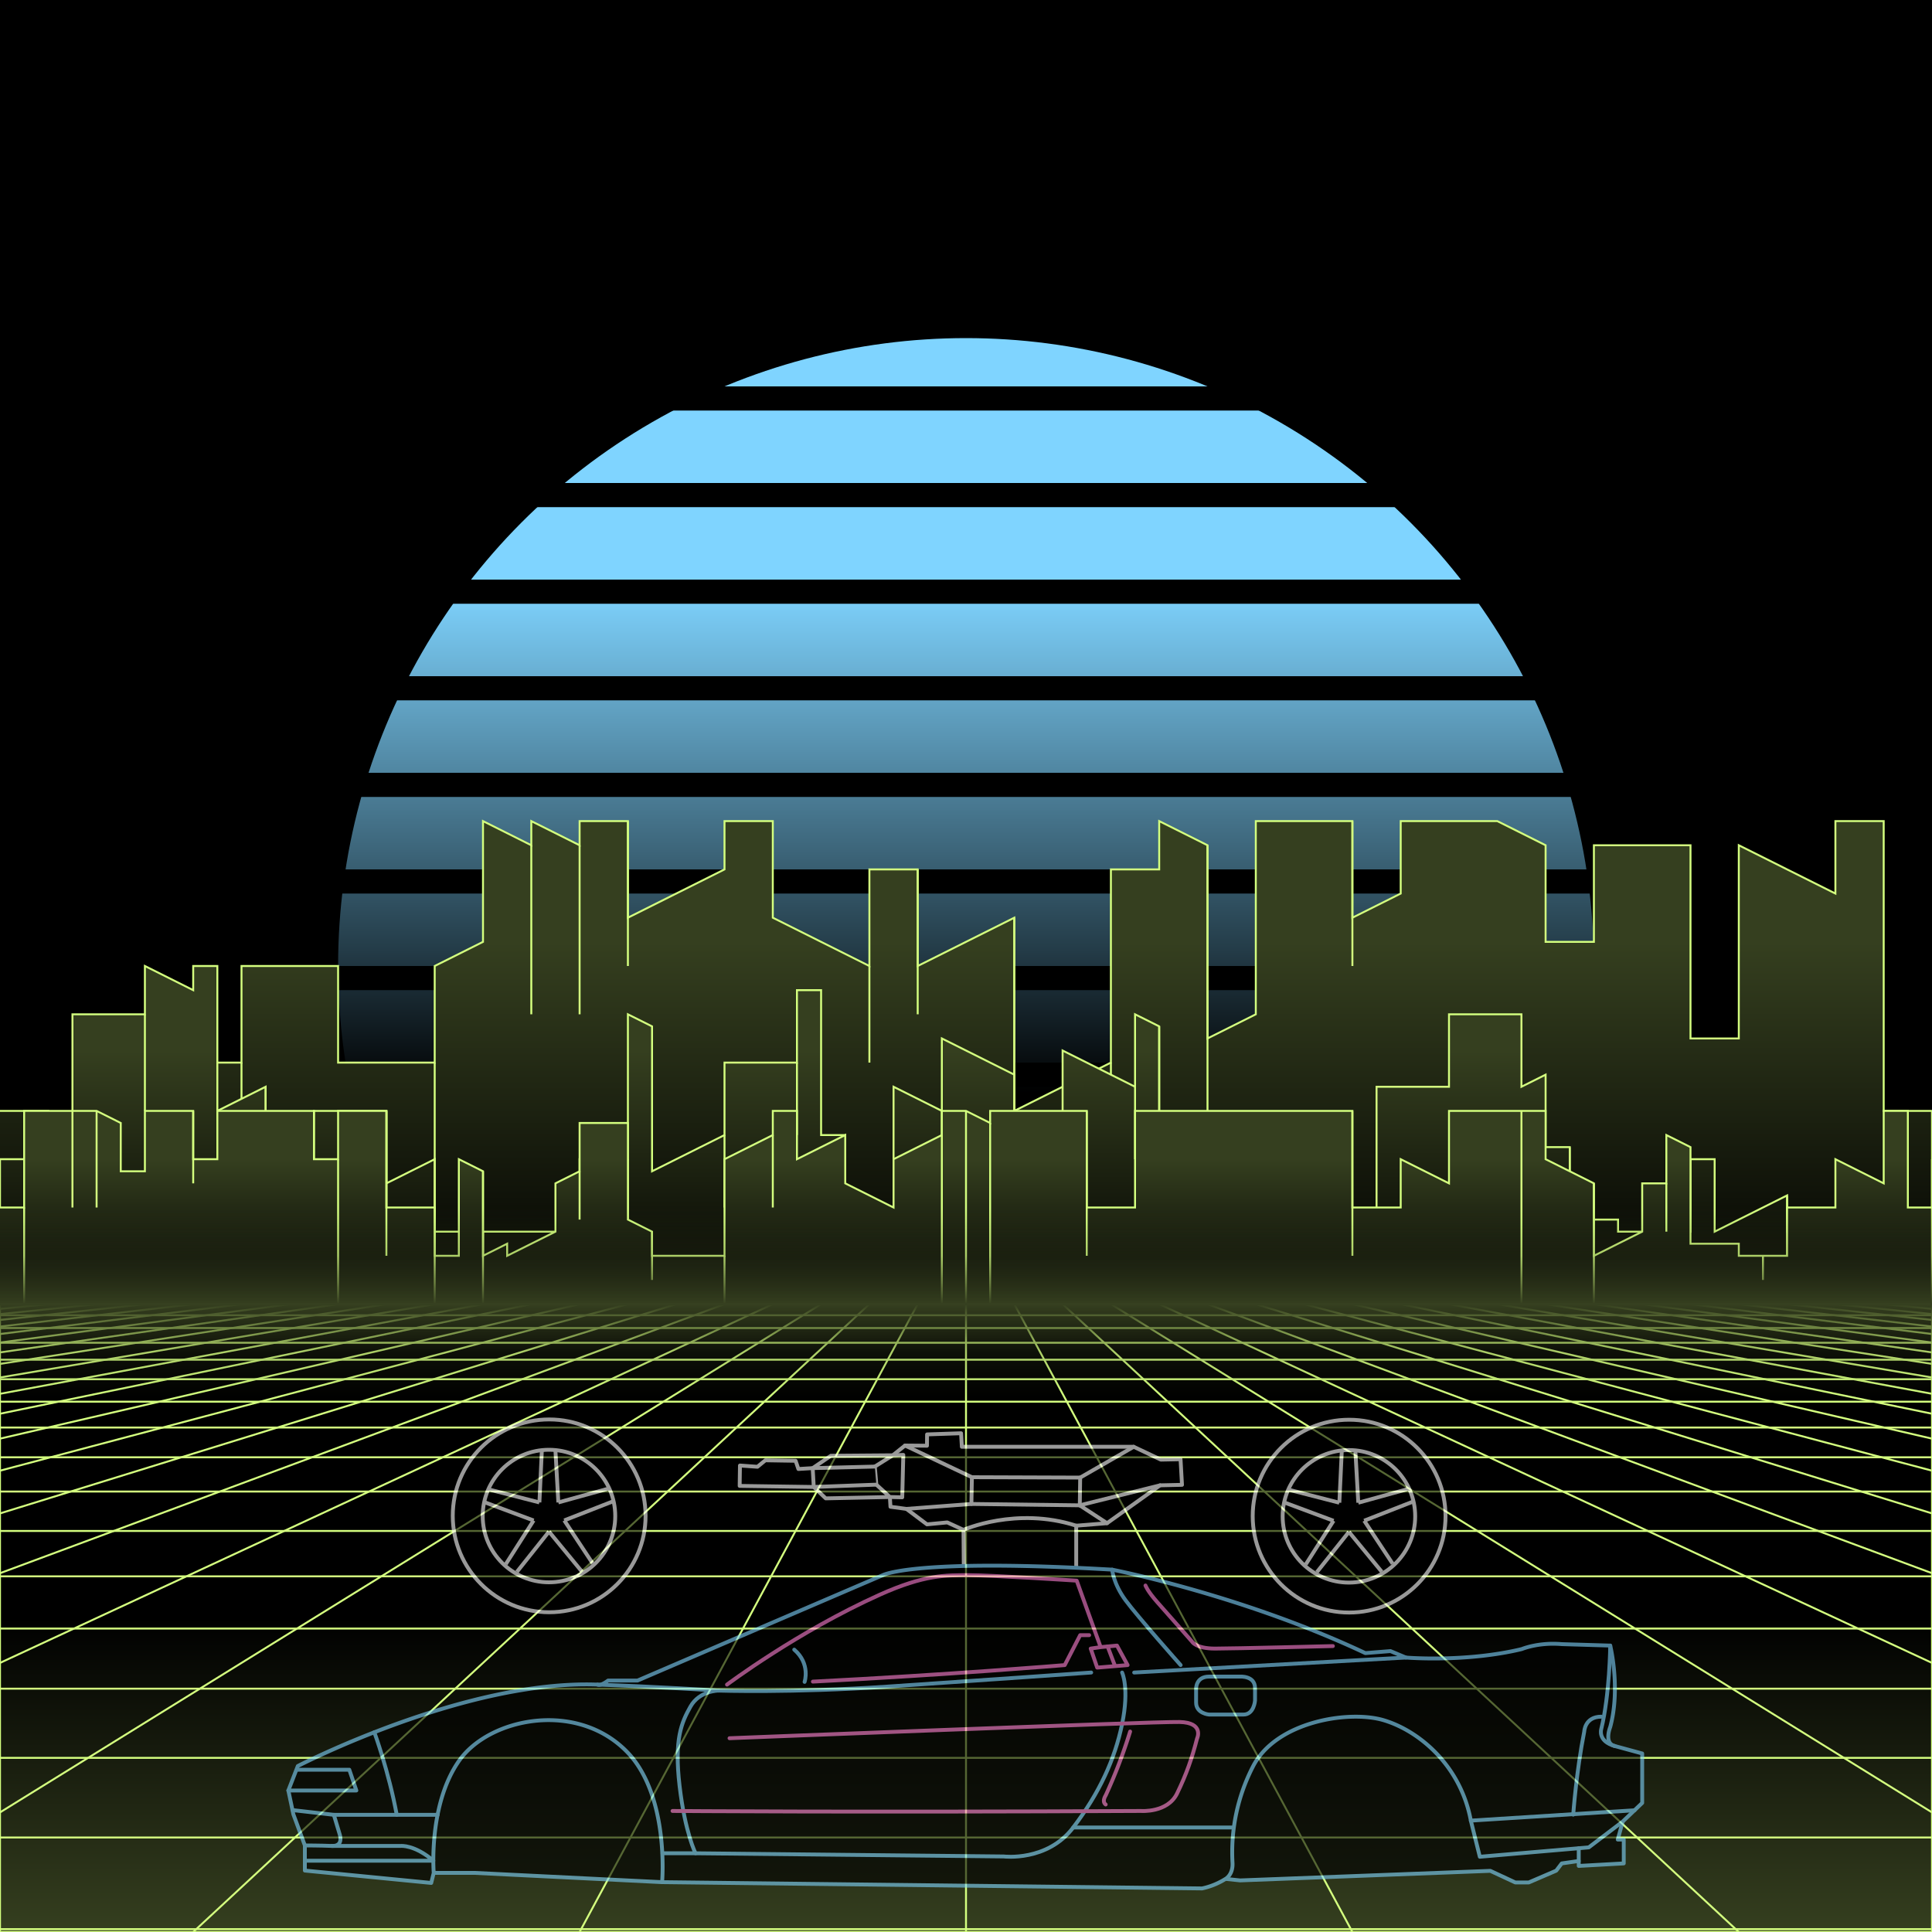 <svg xmlns="http://www.w3.org/2000/svg" viewBox="0 0 2000 2000" width="350" height="350">
    <defs>
        <linearGradient id="moon-grad" x1="0" x2="0" y1="0" y2="1">
            <stop offset="20%" stop-color="#7fd4ff" stop-opacity="1"/>
            <stop offset="60%" stop-color="#7fd4ff" stop-opacity="0"/>
        </linearGradient>

        <linearGradient id="star-grad" x1="0" y1="0" x2="1" y2="0">
            <stop offset="0%" stop-color="#ffffff" stop-opacity="0"/>
            <stop offset="80%" stop-color="#ffffff" stop-opacity=".5"/>
            <stop offset="100%" stop-color="#ffffff" stop-opacity="1"/>
        </linearGradient>

        <linearGradient id="bg-grad" x1="0" x2="0" y1="0" y2="1">
            <stop offset="25%" stop-color="#353f1f" stop-opacity="1"/>
            <stop offset="100%" stop-color="#000000" stop-opacity="1"/>
        </linearGradient>

        <linearGradient id="fog-grad" x1="0" x2="0" y1="0" y2="1">
            <stop offset="0%" stop-color="#353f1f" stop-opacity="0"/>
            <stop offset="25%" stop-color="#353f1f" stop-opacity=".25"/>
            <stop offset="50%" stop-color="#353f1f" stop-opacity="1"/>
            <stop offset="75%" stop-color="#353f1f" stop-opacity=".25"/>
            <stop offset="100%" stop-color="#353f1f" stop-opacity="0"/>
        </linearGradient>

        <linearGradient id="undergrid-grad" x1="0" x2="0" y1="0" y2="1">
            <stop offset="50%" stop-color="#000000" stop-opacity="1"/>
            <stop offset="100%" stop-color="#353f1f" stop-opacity="1"/>
        </linearGradient>

        <linearGradient id="flame-grad" x1="0" x2="1" y1="0" y2="0">
            <stop offset="0%" stop-color="#ffffff" stop-opacity="1"/>
            <stop offset="100%" stop-color="#0000ff" stop-opacity="0"/>
        </linearGradient>

        <linearGradient id="thrust-grad" x1="0" x2="0" y1="0" y2="1">
            <stop offset="0%" stop-color="#ffffff" stop-opacity="1"/>
            <stop offset="25%" stop-color="#ffffff" stop-opacity=".5"/>
            <stop offset="100%" stop-color="#ffffff" stop-opacity="0"/>
        </linearGradient>


        <style>
            #vmount                         {fill:url(#bg-grad); stroke:#d4ff7f; stroke-width:2px;}
            #sky, #moonstripes              {fill:#000000}
            .background                     {fill:url(#bg-grad); stroke:#d4ff7f; stroke-width:2px;}
            #mooncircle                     {fill:url(#moon-grad);}
            #grid                           {stroke-width:2px; fill:none; stroke:#d4ff7f;}
            #star                           {stroke-width:10px; fill:none; stroke:url(#star-grad); stroke-linecap:round;}
            #undergrid                      {fill:url(#undergrid-grad);}
            #fog                            {fill:url(#fog-grad);}
            #pink,#aqua                     {fill:none;  stroke-linecap:round; stroke-linejoin:round; stroke-width:4px;}
            #gleam                          {fill:none;  stroke-linecap:round; stroke-linejoin:round; stroke-width:25px; stroke:white;}
            #pink,#outline,#under           {stroke:#7fd4ff;}
            #aqua, #gun, #frontgun          {stroke:#ff7fd4;}                    
            #outline,#under,#gun,#frontgun  {fill:#000000; stroke-linecap:round; stroke-linejoin:round; stroke-width:4px;}
            .wheel                          {fill:#000000; stroke:#ffffff; stroke-width:4px;}
            #laser                          {stroke-width:15px; stroke:#ff7fd4;}
            #car{opacity:0.6;}

            #gun, #frontgun                 {stroke:#ffffff;}

            #flame        				    {fill:url(#flame-grad); stroke:none; }
            #rocket                         {stroke:#ffffff; stroke-width:4px; fill:#000000;}
            .stripe                         {stroke:#7f0000;}
			#housing 					    {stroke:#ffffff;stroke-width:4px; fill:#000000}

            .jet                            {stroke:#ff7fd4; stroke-width:4; fill:#000000}
            .thrust                         {fill:url(#thrust-grad);}

        </style>

    </defs>

    <g id="sky"><rect width="2000" height="2000"/></g>

    <g id="moon">
        <circle id="mooncircle" cx="1000" cy="1000" r="650"/>
        <g id="moonstripes">
            <animateTransform attributeName="transform" type="translate" from="0 50" to="0 150" dur="2s" repeatCount="indefinite"/>
            <rect x="0" y="0"     width="2000" height="25"/><rect x="0" y="100"   width="2000" height="25"/><rect x="0" y="200"   width="2000" height="25"/><rect x="0" y="300"   width="2000" height="25"/><rect x="0" y="400"   width="2000" height="25"/><rect x="0" y="500"   width="2000" height="25"/><rect x="0" y="600"   width="2000" height="25"/><rect x="0" y="700"   width="2000" height="25"/><rect x="0" y="800"   width="2000" height="25"/><rect x="0" y="900"   width="2000" height="25"/><rect x="0" y="1000"  width="2000" height="25"/><rect x="0" y="1100"  width="2000" height="25"/><rect x="0" y="1200"  width="2000" height="25"/>
        </g>
    </g>

    <g class="background" transform="translate(-2000 850)"><polygon points="0 300 50 300.0 50 400.0 100 400 100 400 200 350.0 200 250.0 250 250.0 250 150.0 350 150.0 350 250.0 450 250.0 450 150.0 500 125.0 500 0 550 25.0 550 0 600 25.0 600 0 650 0 650 100 750 50.0 750 0 800 0.0 800 100.0 900 150.0 900 50.0 950 50.0 950 150.0 1050 100.0 1050 300.0 1150 250.0 1150 50.0 1200 50.0 1200 0 1250 25.0 1250 225.0 1300 200.0 1300 0.0 1400 0.0 1400 100.0 1450 75.0 1450 0 1500 0 1500 0 1550 0.0 1550 0 1600 25.0 1600 125.0 1650 125.0 1650 25.0 1750 25.0 1750 225.0 1800 225.0 1800 25.0 1900 75.0 1900 0 1950 0 1950 300 2000 300 2000 300 2050 300.0 2050 400.0 2100 400 2100 400 2200 350.0 2200 250.0 2250 250.0 2250 150.0 2350 150.0 2350 250.0 2450 250.0 2450 150.0 2500 125.0 2500 0 2550 25.0 2550 0 2600 25.0 2600 0 2650 0 2650 100 2750 50.0 2750 0 2800 0.0 2800 100.0 2900 150.0 2900 50.0 2950 50.0 2950 150.0 3050 100.0 3050 300.0 3150 250.0 3150 50.0 3200 50.0 3200 0 3250 25.0 3250 225.0 3300 200.0 3300 0.0 3400 0.0 3400 100.0 3450 75.0 3450 0 3500 0 3500 0 3550 0.0 3550 0 3600 25.0 3600 125.0 3650 125.0 3650 25.0 3750 25.0 3750 225.0 3800 225.0 3800 25.0 3900 75.0 3900 0 3950 0 3950 300 4000 300 4000 500 0 500"/><g><line x1="100" y1="400" x2="100" y2="500.0"/><line x1="2100" y1="400" x2="2100" y2="500.0"/><line x1="250" y1="250.0" x2="250" y2="350.0"/><line x1="2250" y1="250.0" x2="2250" y2="350.0"/><line x1="450" y1="250.0" x2="450" y2="350.0"/><line x1="2450" y1="250.0" x2="2450" y2="350.0"/><line x1="550" y1="25.0" x2="550" y2="200.0"/><line x1="2550" y1="25.0" x2="2550" y2="200.0"/><line x1="600" y1="25.0" x2="600" y2="200.0"/><line x1="2600" y1="25.0" x2="2600" y2="200.0"/><line x1="650" y1="0" x2="650" y2="150.0"/><line x1="2650" y1="0" x2="2650" y2="150.0"/><line x1="900" y1="150.0" x2="900" y2="250.0"/><line x1="2900" y1="150.0" x2="2900" y2="250.0"/><line x1="950" y1="50.0" x2="950" y2="200.0"/><line x1="2950" y1="50.0" x2="2950" y2="200.0"/><line x1="1050" y1="100.0" x2="1050" y2="400.0"/><line x1="3050" y1="100.0" x2="3050" y2="400.0"/><line x1="1150" y1="250.0" x2="1150" y2="450.0"/><line x1="3150" y1="250.0" x2="3150" y2="450.0"/><line x1="1250" y1="25.0" x2="1250" y2="325.0"/><line x1="3250" y1="25.0" x2="3250" y2="325.0"/><line x1="1400" y1="0.0" x2="1400" y2="150.0"/><line x1="3400" y1="0.0" x2="3400" y2="150.0"/></g><animateTransform from="-2000 850" to="0 850" dur="15s" attributeName="transform" attributeType="XML" type="translate" repeatCount="indefinite"/></g><g class="background" transform="translate(-2000 850)"><polygon points="0 350 75 350.0 75 200.0 150 200.0 150 150 200 175.0 200 150 225 150 225 300 275 275.0 275 350.0 325 375.0 325 300.0 400 300.0 400 375.0 450 350.0 450 425 500 425.0 500 425 525 425.0 525 425 600 425.0 600 350.0 650 350.0 650 200.0 675 212.5 675 362.5 750 325.0 750 250.0 825 250.0 825 175.0 850 175.0 850 325.0 875 325.0 875 425 925 425.0 925 275.0 975 300.0 975 225.0 1050 262.5 1050 412.5 1100 387.5 1100 237.5 1175 275.0 1175 200.0 1200 212.5 1200 362.5 1250 362.5 1250 425 1325 425.0 1325 425 1350 412.5 1350 337.5 1375 337.5 1375 425 1425 425 1425 275 1500 275.0 1500 200.0 1575 200.0 1575 275.0 1600 262.5 1600 337.5 1625 337.5 1625 412.5 1675 412.5 1675 425 1750 425 1750 350 1775 350.0 1775 425.0 1850 387.5 1850 425 1925 425.0 1925 425 1975 400.0 1975 425 2000 425 2000 350 2000 350 2000 350 2075 350.0 2075 200.0 2150 200.0 2150 150 2200 175.0 2200 150 2225 150 2225 300 2275 275.0 2275 350.0 2325 375.0 2325 300.0 2400 300.0 2400 375.0 2450 350.0 2450 425 2500 425.0 2500 425 2525 425.0 2525 425 2600 425.0 2600 350.0 2650 350.0 2650 200.0 2675 212.5 2675 362.5 2750 325.0 2750 250.0 2825 250.0 2825 175.0 2850 175.0 2850 325.0 2875 325.0 2875 425 2925 425.0 2925 275.0 2975 300.0 2975 225.0 3050 262.5 3050 412.5 3100 387.5 3100 237.5 3175 275.0 3175 200.0 3200 212.5 3200 362.5 3250 362.5 3250 425 3325 425.0 3325 425 3350 412.5 3350 337.5 3375 337.5 3375 425 3425 425 3425 275 3500 275.0 3500 200.0 3575 200.0 3575 275.0 3600 262.5 3600 337.5 3625 337.5 3625 412.5 3675 412.5 3675 425 3750 425 3750 350 3775 350.0 3775 425.0 3850 387.5 3850 425 3925 425.0 3925 425 3975 400.0 3975 425 4000 425 4000 350 4000 350 4000 500 0 500"/><g><line x1="150" y1="200.0" x2="150" y2="300.0"/><line x1="2150" y1="200.0" x2="2150" y2="300.0"/><line x1="275" y1="275.0" x2="275" y2="387.5"/><line x1="2275" y1="275.0" x2="2275" y2="387.5"/><line x1="400" y1="300.0" x2="400" y2="412.5"/><line x1="2400" y1="300.0" x2="2400" y2="412.5"/><line x1="450" y1="350.0" x2="450" y2="500.0"/><line x1="2450" y1="350.0" x2="2450" y2="500.0"/><line x1="500" y1="425.0" x2="500" y2="462.5"/><line x1="2500" y1="425.0" x2="2500" y2="462.5"/><line x1="650" y1="350.0" x2="650" y2="500.0"/><line x1="2650" y1="350.0" x2="2650" y2="500.0"/><line x1="750" y1="325.0" x2="750" y2="400.0"/><line x1="2750" y1="325.0" x2="2750" y2="400.0"/><line x1="825" y1="250.0" x2="825" y2="325.0"/><line x1="2825" y1="250.0" x2="2825" y2="325.0"/><line x1="975" y1="300.0" x2="975" y2="375.0"/><line x1="2975" y1="300.0" x2="2975" y2="375.0"/><line x1="1050" y1="262.5" x2="1050" y2="487.5"/><line x1="3050" y1="262.5" x2="3050" y2="487.5"/><line x1="1175" y1="275.0" x2="1175" y2="350.0"/><line x1="3175" y1="275.0" x2="3175" y2="350.0"/><line x1="1200" y1="212.5" x2="1200" y2="437.5"/><line x1="3200" y1="212.5" x2="3200" y2="437.5"/><line x1="1325" y1="425.0" x2="1325" y2="500.0"/><line x1="3325" y1="425.0" x2="3325" y2="500.0"/><line x1="1350" y1="412.5" x2="1350" y2="487.5"/><line x1="3350" y1="412.5" x2="3350" y2="487.5"/><line x1="1625" y1="337.5" x2="1625" y2="450.0"/><line x1="3625" y1="337.5" x2="3625" y2="450.0"/><line x1="1850" y1="387.5" x2="1850" y2="462.5"/><line x1="3850" y1="387.5" x2="3850" y2="462.5"/></g><animateTransform from="-2000 850" to="0 850" dur="10s" attributeName="transform" attributeType="XML" type="translate" repeatCount="indefinite"/></g><g class="background" transform="translate(-2000 850)"><polygon points="0 400 25 400.0 25 300.0 75 300.0 75 300 100 300 100 300 125 312.5 125 362.5 150 362.5 150 300 200 300.0 200 350.0 225 350.0 225 300.0 275 300.0 275 300 325 300.0 325 350.0 350 350.0 350 300 375 300.0 375 300 400 300 400 400 450 400.0 450 450 475 450 475 350 500 362.5 500 450 525 437.5 525 450 575 425.0 575 375.0 600 362.5 600 312.5 650 312.5 650 412.5 675 425.0 675 450 725 450 725 450 750 450.0 750 350.0 800 325.0 800 300 825 300.0 825 350.0 875 325.0 875 375.0 925 400.0 925 350.0 975 325.0 975 300 1000 300.0 1000 300 1025 312.5 1025 300 1075 300 1075 300 1125 300.0 1125 400.0 1175 400.0 1175 300.0 1225 300.0 1225 300 1275 300.0 1275 300 1325 300 1325 300 1350 300.0 1350 300 1375 300.0 1375 300 1400 300.0 1400 400.0 1450 400.0 1450 350.0 1500 375.0 1500 300 1525 300.0 1525 300 1575 300.0 1575 300 1600 300 1600 350 1650 375.0 1650 450 1700 425.0 1700 375.0 1725 375.0 1725 325.0 1750 337.5 1750 437.5 1800 437.5 1800 450 1825 450 1825 450 1850 450 1850 400 1900 400.0 1900 350.0 1950 375.0 1950 300 1975 300 1975 400 2000 400 2000 400 2025 400.0 2025 300.0 2075 300.0 2075 300 2100 300 2100 300 2125 312.5 2125 362.5 2150 362.5 2150 300 2200 300.0 2200 350.0 2225 350.0 2225 300.0 2275 300.0 2275 300 2325 300.0 2325 350.0 2350 350.0 2350 300 2375 300.0 2375 300 2400 300 2400 400 2450 400.0 2450 450 2475 450 2475 350 2500 362.5 2500 450 2525 437.5 2525 450 2575 425.0 2575 375.0 2600 362.5 2600 312.5 2650 312.5 2650 412.5 2675 425.0 2675 450 2725 450 2725 450 2750 450.0 2750 350.0 2800 325.0 2800 300 2825 300.0 2825 350.0 2875 325.0 2875 375.0 2925 400.0 2925 350.0 2975 325.0 2975 300 3000 300.0 3000 300 3025 312.5 3025 300 3075 300 3075 300 3125 300.0 3125 400.0 3175 400.0 3175 300.0 3225 300.0 3225 300 3275 300.0 3275 300 3325 300 3325 300 3350 300.0 3350 300 3375 300.0 3375 300 3400 300.0 3400 400.0 3450 400.0 3450 350.0 3500 375.0 3500 300 3525 300.0 3525 300 3575 300.0 3575 300 3600 300 3600 350 3650 375.0 3650 450 3700 425.0 3700 375.0 3725 375.0 3725 325.0 3750 337.5 3750 437.5 3800 437.5 3800 450 3825 450 3825 450 3850 450 3850 400 3900 400.0 3900 350.0 3950 375.0 3950 300 3975 300 3975 400 4000 400 4000 500 0 500"/><g><line x1="25" y1="400.0" x2="25" y2="500.0"/><line x1="2025" y1="400.0" x2="2025" y2="500.0"/><line x1="75" y1="300.0" x2="75" y2="400.0"/><line x1="2075" y1="300.0" x2="2075" y2="400.0"/><line x1="100" y1="300" x2="100" y2="400.0"/><line x1="2100" y1="300" x2="2100" y2="400.0"/><line x1="200" y1="300.0" x2="200" y2="375.0"/><line x1="2200" y1="300.0" x2="2200" y2="375.0"/><line x1="350" y1="350.0" x2="350" y2="500.0"/><line x1="2350" y1="350.0" x2="2350" y2="500.0"/><line x1="400" y1="300" x2="400" y2="450.0"/><line x1="2400" y1="300" x2="2400" y2="450.0"/><line x1="450" y1="400.0" x2="450" y2="500.0"/><line x1="2450" y1="400.0" x2="2450" y2="500.0"/><line x1="500" y1="362.5" x2="500" y2="500.0"/><line x1="2500" y1="362.5" x2="2500" y2="500.0"/><line x1="600" y1="362.5" x2="600" y2="412.5"/><line x1="2600" y1="362.5" x2="2600" y2="412.5"/><line x1="675" y1="425.0" x2="675" y2="475.0"/><line x1="2675" y1="425.0" x2="2675" y2="475.0"/><line x1="750" y1="450.0" x2="750" y2="550.0"/><line x1="2750" y1="450.0" x2="2750" y2="550.0"/><line x1="800" y1="325.0" x2="800" y2="400.0"/><line x1="2800" y1="325.0" x2="2800" y2="400.0"/><line x1="975" y1="325.0" x2="975" y2="500.0"/><line x1="2975" y1="325.0" x2="2975" y2="500.0"/><line x1="1000" y1="300.0" x2="1000" y2="500.0"/><line x1="3000" y1="300.0" x2="3000" y2="500.0"/><line x1="1025" y1="312.5" x2="1025" y2="500.0"/><line x1="3025" y1="312.5" x2="3025" y2="500.0"/><line x1="1125" y1="300.0" x2="1125" y2="450.0"/><line x1="3125" y1="300.0" x2="3125" y2="450.0"/><line x1="1400" y1="300.0" x2="1400" y2="450.0"/><line x1="3400" y1="300.0" x2="3400" y2="450.0"/><line x1="1575" y1="300.0" x2="1575" y2="500.0"/><line x1="3575" y1="300.0" x2="3575" y2="500.0"/><line x1="1650" y1="375.0" x2="1650" y2="500.0"/><line x1="3650" y1="375.0" x2="3650" y2="500.0"/><line x1="1725" y1="375.0" x2="1725" y2="425.0"/><line x1="3725" y1="375.0" x2="3725" y2="425.0"/><line x1="1825" y1="450" x2="1825" y2="475.0"/><line x1="3825" y1="450" x2="3825" y2="475.0"/></g><animateTransform from="-2000 850" to="0 850" dur="5s" attributeName="transform" attributeType="XML" type="translate" repeatCount="indefinite"/></g>

    <g>
        <rect><animate id="fake" begin="4.9;swipe.end" dur=".1s" attributeName="visibility" from="hide" to="hide"/></rect>
        <path id="star" d="M-2425,799.8c616.2-355.8,1278-560.9,1942.8-627"/>
        <animateTransform id="swipe" attributeName="transform" type="rotate" from="0 0 5000" to="360 0 5000" dur="5s" begin="fake.end"/>
    </g>

    <g id="grid">
        <rect id="undergrid" x="0" y="1350" width="2000" height="650"/>
        <g id="hor">
            <line x1="0" y1="1350" x2="2000" y2="1350"></line><line x1="0" y1="1361.51" x2="2000" y2="1361.51"></line><line x1="0" y1="1374.758" x2="2000" y2="1374.758"></line><line x1="0" y1="1390.006" x2="2000" y2="1390.006"></line><line x1="0" y1="1407.557" x2="2000" y2="1407.557"></line><line x1="0" y1="1427.759" x2="2000" y2="1427.759"></line><line x1="0" y1="1451.01" x2="2000" y2="1451.01"></line><line x1="0" y1="1477.773" x2="2000" y2="1477.773"></line><line x1="0" y1="1508.576" x2="2000" y2="1508.576"></line><line x1="0" y1="1544.031" x2="2000" y2="1544.031"></line><line x1="0" y1="1584.84" x2="2000" y2="1584.84"></line><line x1="0" y1="1631.811" x2="2000" y2="1631.811"></line><line x1="0" y1="1685.874" x2="2000" y2="1685.874"></line><line x1="0" y1="1748.102" x2="2000" y2="1748.102"></line><line x1="0" y1="1819.725" x2="2000" y2="1819.725"></line><line x1="0" y1="1902.163" x2="2000" y2="1902.163"></line><line x1="0" y1="1997.05" x2="2000" y2="1997.05"></line>
        </g>
        <g id="ver">
            <line x1="0" y1="1350" x2="-7000.0" y2="2000"><animate attributeName="x1" values="0;50" dur="100ms" repeatCount="indefinite"/><animate attributeName="x2" values="-7000.0;-6600.0" dur="100ms" repeatCount="indefinite"/></line><line x1="50" y1="1350" x2="-6600.0" y2="2000"><animate attributeName="x1" values="50;100" dur="100ms" repeatCount="indefinite"/><animate attributeName="x2" values="-6600.0;-6200.0" dur="100ms" repeatCount="indefinite"/></line><line x1="100" y1="1350" x2="-6200.0" y2="2000"><animate attributeName="x1" values="100;150" dur="100ms" repeatCount="indefinite"/><animate attributeName="x2" values="-6200.0;-5800.0" dur="100ms" repeatCount="indefinite"/></line><line x1="150" y1="1350" x2="-5800.0" y2="2000"><animate attributeName="x1" values="150;200" dur="100ms" repeatCount="indefinite"/><animate attributeName="x2" values="-5800.0;-5400.0" dur="100ms" repeatCount="indefinite"/></line><line x1="200" y1="1350" x2="-5400.0" y2="2000"><animate attributeName="x1" values="200;250" dur="100ms" repeatCount="indefinite"/><animate attributeName="x2" values="-5400.0;-5000.0" dur="100ms" repeatCount="indefinite"/></line><line x1="250" y1="1350" x2="-5000.0" y2="2000"><animate attributeName="x1" values="250;300" dur="100ms" repeatCount="indefinite"/><animate attributeName="x2" values="-5000.0;-4600.0" dur="100ms" repeatCount="indefinite"/></line><line x1="300" y1="1350" x2="-4600.0" y2="2000"><animate attributeName="x1" values="300;350" dur="100ms" repeatCount="indefinite"/><animate attributeName="x2" values="-4600.0;-4200.0" dur="100ms" repeatCount="indefinite"/></line><line x1="350" y1="1350" x2="-4200.0" y2="2000"><animate attributeName="x1" values="350;400" dur="100ms" repeatCount="indefinite"/><animate attributeName="x2" values="-4200.0;-3800.0" dur="100ms" repeatCount="indefinite"/></line><line x1="400" y1="1350" x2="-3800.0" y2="2000"><animate attributeName="x1" values="400;450" dur="100ms" repeatCount="indefinite"/><animate attributeName="x2" values="-3800.0;-3400.0" dur="100ms" repeatCount="indefinite"/></line><line x1="450" y1="1350" x2="-3400.0" y2="2000"><animate attributeName="x1" values="450;500" dur="100ms" repeatCount="indefinite"/><animate attributeName="x2" values="-3400.0;-3000.0" dur="100ms" repeatCount="indefinite"/></line><line x1="500" y1="1350" x2="-3000.0" y2="2000"><animate attributeName="x1" values="500;550" dur="100ms" repeatCount="indefinite"/><animate attributeName="x2" values="-3000.0;-2600.0" dur="100ms" repeatCount="indefinite"/></line><line x1="550" y1="1350" x2="-2600.0" y2="2000"><animate attributeName="x1" values="550;600" dur="100ms" repeatCount="indefinite"/><animate attributeName="x2" values="-2600.0;-2200.0" dur="100ms" repeatCount="indefinite"/></line><line x1="600" y1="1350" x2="-2200.0" y2="2000"><animate attributeName="x1" values="600;650" dur="100ms" repeatCount="indefinite"/><animate attributeName="x2" values="-2200.0;-1800.0" dur="100ms" repeatCount="indefinite"/></line><line x1="650" y1="1350" x2="-1800.0" y2="2000"><animate attributeName="x1" values="650;700" dur="100ms" repeatCount="indefinite"/><animate attributeName="x2" values="-1800.0;-1400.0" dur="100ms" repeatCount="indefinite"/></line><line x1="700" y1="1350" x2="-1400.0" y2="2000"><animate attributeName="x1" values="700;750" dur="100ms" repeatCount="indefinite"/><animate attributeName="x2" values="-1400.0;-1000.0" dur="100ms" repeatCount="indefinite"/></line><line x1="750" y1="1350" x2="-1000.0" y2="2000"><animate attributeName="x1" values="750;800" dur="100ms" repeatCount="indefinite"/><animate attributeName="x2" values="-1000.0;-600.0" dur="100ms" repeatCount="indefinite"/></line><line x1="800" y1="1350" x2="-600.0" y2="2000"><animate attributeName="x1" values="800;850" dur="100ms" repeatCount="indefinite"/><animate attributeName="x2" values="-600.0;-200.0" dur="100ms" repeatCount="indefinite"/></line><line x1="850" y1="1350" x2="-200.0" y2="2000"><animate attributeName="x1" values="850;900" dur="100ms" repeatCount="indefinite"/><animate attributeName="x2" values="-200.0;200.0" dur="100ms" repeatCount="indefinite"/></line><line x1="900" y1="1350" x2="200.0" y2="2000"><animate attributeName="x1" values="900;950" dur="100ms" repeatCount="indefinite"/><animate attributeName="x2" values="200.0;600.0" dur="100ms" repeatCount="indefinite"/></line><line x1="950" y1="1350" x2="600.0" y2="2000"><animate attributeName="x1" values="950;1000" dur="100ms" repeatCount="indefinite"/><animate attributeName="x2" values="600.0;1000.0" dur="100ms" repeatCount="indefinite"/></line><line x1="1000" y1="1350" x2="1000.0" y2="2000"><animate attributeName="x1" values="1000;1050" dur="100ms" repeatCount="indefinite"/><animate attributeName="x2" values="1000.0;1400.0" dur="100ms" repeatCount="indefinite"/></line><line x1="1050" y1="1350" x2="1400.0" y2="2000"><animate attributeName="x1" values="1050;1100" dur="100ms" repeatCount="indefinite"/><animate attributeName="x2" values="1400.0;1800.0" dur="100ms" repeatCount="indefinite"/></line><line x1="1100" y1="1350" x2="1800.0" y2="2000"><animate attributeName="x1" values="1100;1150" dur="100ms" repeatCount="indefinite"/><animate attributeName="x2" values="1800.0;2200.0" dur="100ms" repeatCount="indefinite"/></line><line x1="1150" y1="1350" x2="2200.0" y2="2000"><animate attributeName="x1" values="1150;1200" dur="100ms" repeatCount="indefinite"/><animate attributeName="x2" values="2200.0;2600.0" dur="100ms" repeatCount="indefinite"/></line><line x1="1200" y1="1350" x2="2600.0" y2="2000"><animate attributeName="x1" values="1200;1250" dur="100ms" repeatCount="indefinite"/><animate attributeName="x2" values="2600.0;3000.0" dur="100ms" repeatCount="indefinite"/></line><line x1="1250" y1="1350" x2="3000.0" y2="2000"><animate attributeName="x1" values="1250;1300" dur="100ms" repeatCount="indefinite"/><animate attributeName="x2" values="3000.0;3400.0" dur="100ms" repeatCount="indefinite"/></line><line x1="1300" y1="1350" x2="3400.0" y2="2000"><animate attributeName="x1" values="1300;1350" dur="100ms" repeatCount="indefinite"/><animate attributeName="x2" values="3400.0;3800.0" dur="100ms" repeatCount="indefinite"/></line><line x1="1350" y1="1350" x2="3800.0" y2="2000"><animate attributeName="x1" values="1350;1400" dur="100ms" repeatCount="indefinite"/><animate attributeName="x2" values="3800.0;4200.0" dur="100ms" repeatCount="indefinite"/></line><line x1="1400" y1="1350" x2="4200.0" y2="2000"><animate attributeName="x1" values="1400;1450" dur="100ms" repeatCount="indefinite"/><animate attributeName="x2" values="4200.0;4600.0" dur="100ms" repeatCount="indefinite"/></line><line x1="1450" y1="1350" x2="4600.0" y2="2000"><animate attributeName="x1" values="1450;1500" dur="100ms" repeatCount="indefinite"/><animate attributeName="x2" values="4600.0;5000.0" dur="100ms" repeatCount="indefinite"/></line><line x1="1500" y1="1350" x2="5000.0" y2="2000"><animate attributeName="x1" values="1500;1550" dur="100ms" repeatCount="indefinite"/><animate attributeName="x2" values="5000.0;5400.0" dur="100ms" repeatCount="indefinite"/></line><line x1="1550" y1="1350" x2="5400.0" y2="2000"><animate attributeName="x1" values="1550;1600" dur="100ms" repeatCount="indefinite"/><animate attributeName="x2" values="5400.0;5800.0" dur="100ms" repeatCount="indefinite"/></line><line x1="1600" y1="1350" x2="5800.0" y2="2000"><animate attributeName="x1" values="1600;1650" dur="100ms" repeatCount="indefinite"/><animate attributeName="x2" values="5800.0;6200.0" dur="100ms" repeatCount="indefinite"/></line><line x1="1650" y1="1350" x2="6200.0" y2="2000"><animate attributeName="x1" values="1650;1700" dur="100ms" repeatCount="indefinite"/><animate attributeName="x2" values="6200.0;6600.0" dur="100ms" repeatCount="indefinite"/></line><line x1="1700" y1="1350" x2="6600.0" y2="2000"><animate attributeName="x1" values="1700;1750" dur="100ms" repeatCount="indefinite"/><animate attributeName="x2" values="6600.0;7000.0" dur="100ms" repeatCount="indefinite"/></line><line x1="1750" y1="1350" x2="7000.0" y2="2000"><animate attributeName="x1" values="1750;1800" dur="100ms" repeatCount="indefinite"/><animate attributeName="x2" values="7000.0;7400.0" dur="100ms" repeatCount="indefinite"/></line><line x1="1800" y1="1350" x2="7400.0" y2="2000"><animate attributeName="x1" values="1800;1850" dur="100ms" repeatCount="indefinite"/><animate attributeName="x2" values="7400.0;7800.0" dur="100ms" repeatCount="indefinite"/></line><line x1="1850" y1="1350" x2="7800.0" y2="2000"><animate attributeName="x1" values="1850;1900" dur="100ms" repeatCount="indefinite"/><animate attributeName="x2" values="7800.0;8200.0" dur="100ms" repeatCount="indefinite"/></line><line x1="1900" y1="1350" x2="8200.0" y2="2000"><animate attributeName="x1" values="1900;1950" dur="100ms" repeatCount="indefinite"/><animate attributeName="x2" values="8200.0;8600.0" dur="100ms" repeatCount="indefinite"/></line><line x1="1950" y1="1350" x2="8600.0" y2="2000"><animate attributeName="x1" values="1950;2000" dur="100ms" repeatCount="indefinite"/><animate attributeName="x2" values="8600.0;9000.0" dur="100ms" repeatCount="indefinite"/></line><line x1="2000" y1="1350" x2="9000.0" y2="2000"><animate attributeName="x1" values="2000;2050" dur="100ms" repeatCount="indefinite"/><animate attributeName="x2" values="9000.0;9400.0" dur="100ms" repeatCount="indefinite"/></line>
        </g>
    </g>

    <rect id="fog" x="0" y="1250" width="2000" height="200"/>
    <g id="car">
        
        <g id="under-and-gleam">
            <animateTransform attributeName="transform" type="translate" keyTimes="0;.5;1" values="0,-330;0,-340;0,-330" dur="1.5s" repeatCount="indefinite"/>
            <g id="gun" transform="translate(-43.4 1481.1)"><g visibility="hidden"><rect><animate id="laserdelay" begin="0;laserblast.end" dur="2s" attributeName="visibility" from="hide" to="hide"/></rect><animate id="laserblast" begin="laserdelay.end" dur="1s" attributeName="visibility" from="hide" to="visible"/><line id="laser" class="cls-2" x1="820.6" y1="47.7" x2="-1000" y2="47.7"/></g><polygon class="cls-2" points="1041.3 167.5 1157.5 168 1157.5 98.3 1189.4 95.7 1244.3 56.5 1267 56 1265.5 29.5 1245.1 29.9 1217 16.6 1039.1 16.6 1038.3 2.6 1003.1 3.8 1003 15.5 980.3 15.3 967.6 25.4 903.5 25.9 884.7 38.7 869.9 39.6 867 31.1 835.7 30.6 827.5 37.3 809.4 36 809.1 57.1 885.8 58.2 898.2 70 964.6 68.6 965.2 78.7 981.7 80.9 1003 96.9 1024 94.9 1040.8 102.6 1041.3 167.5"/><path class="cls-2" d="M1040.8,100s54.7-24.3,116.7-4.3" transform="translate(0 2.6)"/><line class="cls-2" x1="1161.6" y1="48.5" x2="1217" y2="16.6"/><line class="cls-2" x1="1189.4" y1="95.7" x2="1161.1" y2="77.2"/><line class="cls-2" x1="1161.1" y1="77.2" x2="1244.3" y2="56.5"/><line class="cls-2" x1="981.7" y1="80.9" x2="1049" y2="75.8"/><line class="cls-2" x1="980.3" y1="15.3" x2="1049.5" y2="48.1"/><polygon class="cls-2" points="1161.2 77.2 1049 75.8 1049.5 48.1 1161.6 48.5 1161.2 77.2"/><polygon class="cls-2" points="964.6 68.6 977.4 68.9 978.5 25 967.6 25.4 949 37.1 950.6 55.8 964.6 68.6"/><polyline class="cls-2" points="949 37.1 884.7 38.7 885.8 58.2 950.6 55.8"/></g>
            
            <polygon id="under" points="1268.7 1945 1283.7 1946.6 1542.8 1936.7 1568.6 1948.7 1582.6 1948.7 1611 1936.5 1616.7 1929 1634.3 1926.5 1634.3 1931.6 1680.9 1929 1680.9 1904.3 1674.7 1904.3 1679.8 1885.7 1565 1743.9 904.1 1810.6 587.6 1756.3 417 1801.3 449 1938.8 491.4 1938.8 685.4 1948.4 766 1860.2 1194.2 1855.6 1268.7 1945"></polygon>
            <mask id="gleam-mask"><g><animateTransform attributeName="transform" type="translate" from="0 0" to="2000 0" dur="500ms" begin="fake.end+50ms"/><rect x="-150" y="0" width="250" height="2000" fill="white"/></g></mask>            
            <g mask="url(#gleam-mask)"><path d="M298.5,1853.5l9.8-25.3s172.8-89.5,310.3-84.3c0,0,2.6,2,10.9-4.2H660l253.9-109.1s32.1-17.6,237.4-5.7c0,0,133.7,25.9,262.1,86.4l26-2.1,16,6.7s62,5.2,120-8.8c0,0,17-7.2,41.3-5.1l50.2,1.5" id="gleam"></path></g>                
        </g>
        <g id="wheels" transform="translate(0,-330)">
            <g id="front-wheel" class="wheel"><animateTransform attributeName="transform" attributeType="XML" type="rotate" from="360 568.5 1899.2" to="0 568.5 1899.2" dur=".5s" repeatCount="indefinite"/><g id="front"><circle cx="568.5" cy="1899.2" r="99.8"></circle><circle cx="568.3" cy="1899.4" r="68.6"></circle><line x1="560.9" x2="558.4" y1="1832" y2="1885.3"></line><line x1="578" x2="575" y1="1885.3" y2="1831.8"></line><line x1="629.5" x2="578" y1="1871.1" y2="1885.3"></line><line x1="584.1" x2="634" y1="1903.9" y2="1884.4"></line><line x1="613.5" x2="584.1" y1="1948.4" y2="1903.9"></line><line x1="568.3" x2="602.3" y1="1915.5" y2="1956.8"></line><line x1="535.1" x2="568.3" y1="1957.2" y2="1915.5"></line><line x1="552.4" x2="523.6" y1="1904" y2="1949.2"></line><line x1="502.4" x2="552.4" y1="1885.4" y2="1904"></line><line x1="558.3" x2="506.5" y1="1885.3" y2="1872"></line></g></g>
            <g id="middle-wheel" class="wheel"><animateTransform attributeName="transform" attributeType="XML" type="rotate" from="360  " to="0  " dur=".5s" repeatCount="indefinite"/></g>
            <g id="rear-wheel" class="wheel"><animateTransform attributeName="transform" attributeType="XML" type="rotate" from="360 1396.6 1899.5" to="0 1396.6 1899.5" dur=".5s" repeatCount="indefinite"/><g id="rear"><circle cx="1396.6" cy="1899.5" r="99.8"></circle><circle cx="1396.4" cy="1899.7" r="68.6"></circle><line x1="1389" x2="1386.5" y1="1832.3" y2="1885.6"></line><line x1="1406.1" x2="1403.1" y1="1885.6" y2="1832.1"></line><line x1="1457.6" x2="1406.1" y1="1871.4" y2="1885.6"></line><line x1="1412.2" x2="1462.1" y1="1904.2" y2="1884.7"></line><line x1="1441.6" x2="1412.2" y1="1948.7" y2="1904.2"></line><line x1="1396.4" x2="1430.4" y1="1915.8" y2="1957.1"></line><line x1="1363.2" x2="1396.4" y1="1957.5" y2="1915.8"></line><line x1="1380.5" x2="1351.7" y1="1904.3" y2="1949.5"></line><line x1="1330.5" x2="1380.5" y1="1885.7" y2="1904.3"></line><line x1="1386.4" x2="1334.6" y1="1885.6" y2="1872.3"></line></g></g>
        </g>

        

        <g id="body">
            <animateTransform attributeName="transform" type="translate" keyTimes="0;.5;1" values="0,-330;0,-340;0,-330" dur="1.5s" repeatCount="indefinite"/>
            <path d="M1268.7,1945s7.8-4.1,7.2-16.5a193.9,193.9,0,0,1,20.9-99.3c23.6-47.1,99.1-59,135-48.6s80,45.9,90.8,104.1l9.3,37.4,112.8-9.7,35.1-26.7,20.2-19.3v-51.2l-28.3-7.7c-11.7-2.6-4.8-19.7-4.8-19.7,10.9-40.3,0-84.3,0-84.3l-50.2-1.5c-24.3-2.1-41.3,5.1-41.3,5.1-58,14-120,8.8-120,8.8l-16-6.7-26,2.1c-128.4-60.5-262.1-86.4-262.1-86.4-205.3-11.9-237.4,5.7-237.4,5.7L660,1739.7H629.5c-8.3,6.2-10.9,4.2-10.9,4.2-137.5-5.2-310.3,84.3-310.3,84.3l-9.8,25.3,5.2,24.7,11.9,32.2v26l130.8,12.8,2.6-10.4s-5.9-70.6,26.4-116.3c31.1-44,120.6-62.2,172.8-9.9,45.2,45.2,37.2,135.8,37.2,135.8l559,6.5A74.6,74.6,0,0,0,1268.7,1945Z" id="outline"></path>
            <g id="pink"><polyline points="453 1878.7 345.6 1878.7 302.8 1873.8"></polyline><path d="M345.6,1878.7l6.2,20.7s4.1,12-8.3,11.5-27.9-.5-27.9-.5"></path><path d="M343.5,1910.9h71.4s14.1-1.5,33.7,15.3h-133"></path><path d="M387.5,1793.2s15,40.8,23.2,85.5"></path><polyline points="298.5 1853.5 368.9 1853.5 361.6 1832 308.3 1832"></polyline><path d="M618.6,1743.9"></path><path d="M618.6,1743.9c58,2,125.2,6.2,125.2,6.2s-19.7,0-29,16.5-17,33.6-11.3,82.2,16.5,69.7,16.5,69.7H685.9"></path><path d="M720,1918.5l319.1,3.3s45,5.6,71.9-30,42.9-69.9,50.6-107.1,0-53.3,0-53.3"></path><line x1="1111" x2="1275.9" y1="1891.8" y2="1891.8"></line><line x1="1522.6" x2="1692.1" y1="1884.7" y2="1874"></line><path d="M1628.6,1878.5s3.1-44.1,11.4-86c0,0,.5-15.4,17.6-15.4"></path><path d="M1666.9,1703.5s-.5,50.7-9.3,86.4c0,0-4,12.6,14.1,17.6"></path><line x1="1634.3" x2="1634.3" y1="1926.5" y2="1913.3"></line><path d="M1251.6,1735.6h32.1s15.5-1.1,15.5,11.9v12.9s-1,14.5-11.9,14.5h-35.7s-13.4-1-13.4-12.4v-14S1237.7,1735.6,1251.6,1735.6Z"></path><line x1="1455.4" x2="1174.1" y1="1715.9" y2="1731.4"></line><path d="M1151.3,1624.9s1.2,14.5,13.8,31.6,57.1,67.2,57.1,67.2"></path><path d="M743.8,1750.1s76.3,2.5,175.8-4.2,210-14.5,210-14.5"></path><path d="M832.9,1741.1s6.4-18.6-10.7-33.4"></path></g>
            <g id="aqua"><line x1="1146.6" x2="1153.9" y1="1704.4" y2="1723.7"></line><path d="M1185.8,1641.3s2,5.8,12.6,17.7,35.6,40.4,35.6,40.4,3.9,7.2,23.8,7.2,122-2.6,122-2.6"></path><path d="M752.6,1743.9s72.8-54.7,158.2-93.1c46.1-20.7,68.3-20.2,92.1-20.2s111.7,5.7,111.7,5.7l24.8,68.8,16.9-1.6,11,20.2-31.5,2.6-6.7-19.7,10.3-1.5"></path><path d="M1127.5,1692.7h-9.3l-16,31s-121.8,10.1-260.7,17.1"></path><path d="M696.2,1874.7s188.8,1.5,485.1,0c0,0,27.4,2.1,37.2-18.1s15.5-36.7,20.7-56.9c0,0,7.8-16.5-18.1-17.1s-465.9,16.8-465.9,16.8"></path><path d="M1169.9,1792.5a538,538,0,0,1-25.3,66.1s-4.2,6.3,0,9.4"></path></g>
        </g>
    </g>
</svg>
